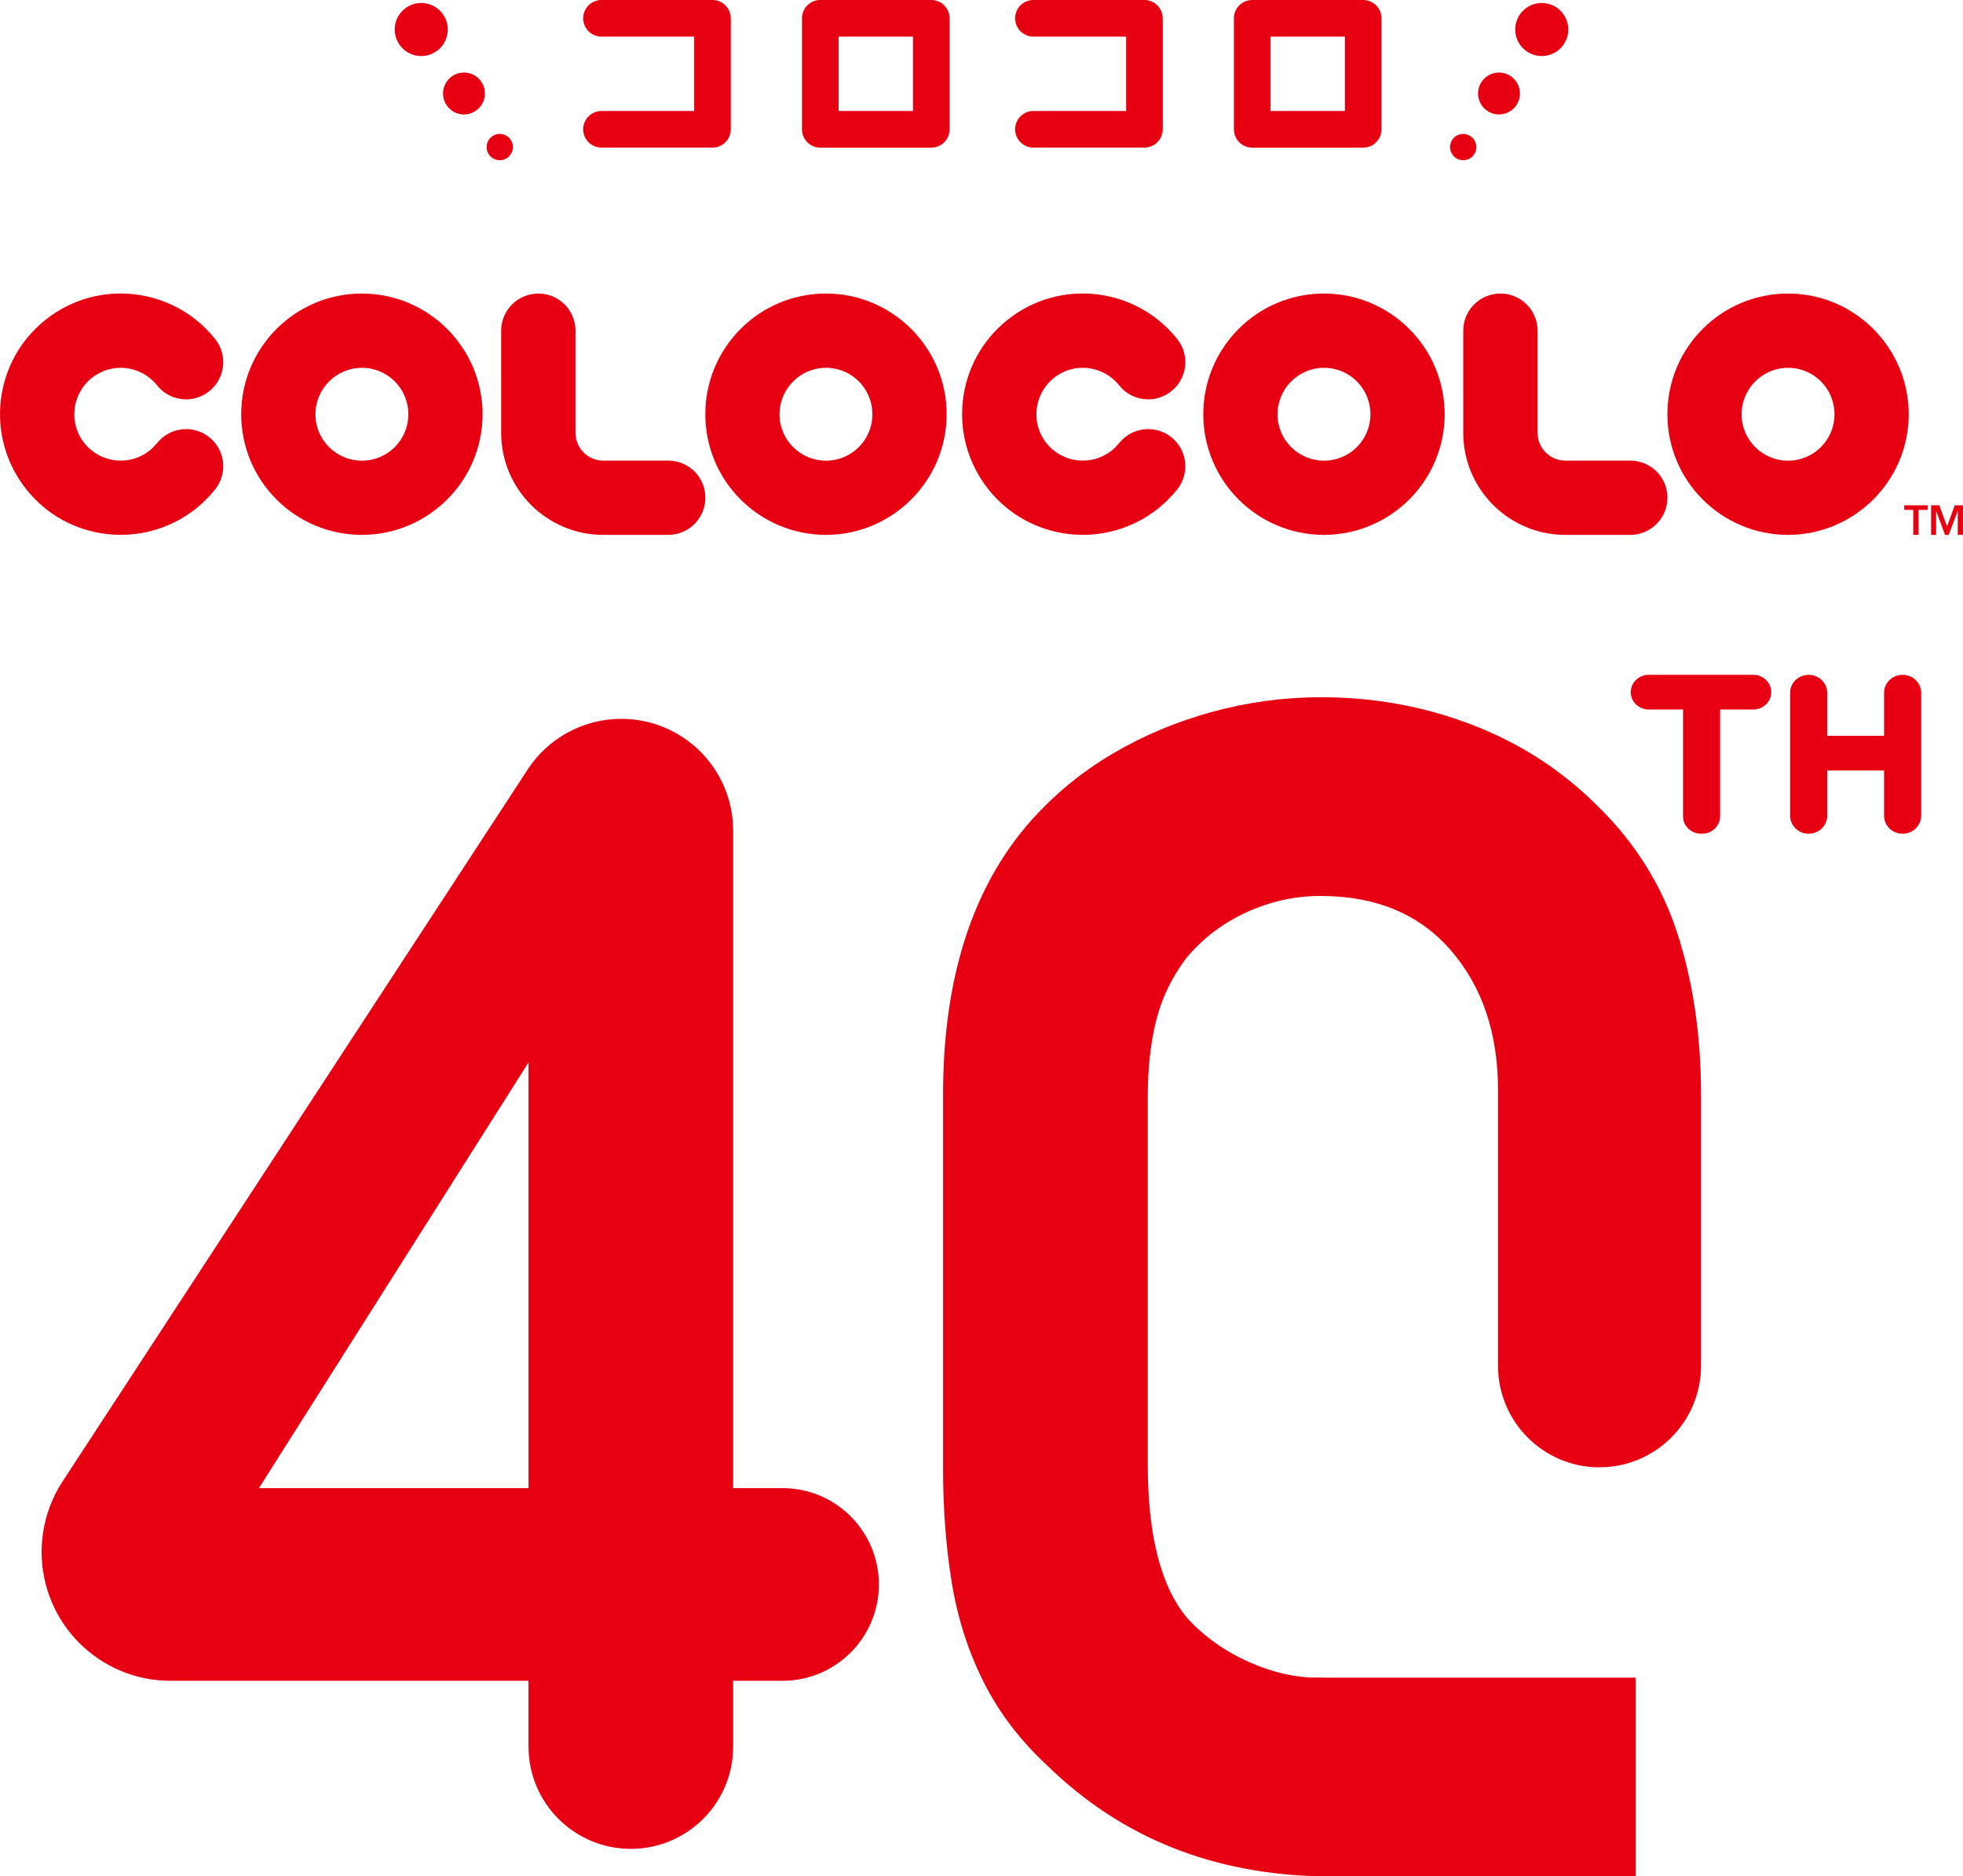 <svg viewBox="0 0 555.57 530.99" xmlns="http://www.w3.org/2000/svg"><g fill="#e60012"><path d="m201.65 0h-31.42c-2.86 0-5.18 2.32-5.18 5.18s2.32 5.18 5.18 5.18h26.24v21.05h-26.24c-2.86 0-5.18 2.32-5.18 5.18s2.32 5.18 5.18 5.18h31.42c2.86 0 5.18-2.32 5.18-5.18v-31.41c0-2.86-2.32-5.18-5.18-5.18z"/><path d="m263.58 0h-31.42c-2.86 0-5.18 2.32-5.18 5.18v31.42c0 2.86 2.32 5.18 5.18 5.18h31.42c2.86 0 5.18-2.32 5.18-5.18v-31.42c0-2.86-2.32-5.18-5.18-5.18zm-5.18 10.36v21.05h-21.05v-21.05z"/><path d="m323.9 0h-31.42c-2.86 0-5.18 2.32-5.18 5.18s2.32 5.18 5.18 5.18h26.24v21.05h-26.24c-2.86 0-5.18 2.32-5.18 5.18s2.32 5.18 5.18 5.18h31.42c2.86 0 5.18-2.32 5.18-5.18v-31.41c0-2.86-2.32-5.18-5.18-5.18z"/><path d="m385.82 0h-31.42c-2.86 0-5.18 2.32-5.18 5.18v31.42c0 2.86 2.32 5.18 5.18 5.18h31.42c2.86 0 5.18-2.32 5.18-5.18v-31.42c0-2.86-2.32-5.18-5.18-5.18zm-5.18 10.36v21.05h-21.05v-21.05z"/><circle cx="141.45" cy="41.62" r="3.72"/><circle cx="119.22" cy="8.35" r="7.51"/><circle cx="131.32" cy="26.46" r="5.93"/><circle cx="414.12" cy="41.62" r="3.72"/><circle cx="436.35" cy="8.35" r="7.51"/><circle cx="424.25" cy="26.46" r="5.93"/></g><path d="m149.59 421.13v-120.47l-76.3 120.47z" fill="none"/><g fill="#e60012"><path d="m221.47 421.13h-13.97v-186.04c0-17.48-14.17-31.66-31.66-31.66-10.69 0-20.66 5.39-26.5 14.34l-131.62 201.46c-3.88 5.93-5.94 12.87-5.94 19.95 0 20.15 16.33 36.48 36.48 36.48h101.32v18.6c0 15.99 12.96 28.96 28.96 28.96 15.99 0 28.96-12.96 28.96-28.96v-18.6h13.97c15.06 0 27.27-12.21 27.27-27.26 0-15.06-12.21-27.27-27.27-27.27zm-71.88 0h-76.3l76.3-120.47z"/><path d="m452.44 415.24c15.97.13 28.98-12.78 28.98-28.74v-76.74c0-16.62-2.22-31.81-6.66-45.55-4.45-13.74-12.02-25.82-22.74-36.25-10.01-10-21.79-17.61-35.33-22.83-13.54-5.21-27.79-7.82-42.74-7.82-10.44 0-20.7 1.37-30.78 4.12-10.09 2.75-19.5 6.69-28.24 11.84-8.75 5.15-16.5 11.52-23.27 19.13-16.5 18.74-24.75 44.53-24.75 77.36v106.1c0 11.13.81 21.74 2.43 31.81 1.62 10.08 4.62 19.48 8.99 28.22s10.44 16.7 18.2 23.88c20.91 20.34 46.87 30.73 77.86 31.23v-56.19c-.25 0-.49.02-.74.02-6.76 0-13.53-1.51-20.29-4.54s-12.54-7.15-17.33-12.36c-7.47-8.88-11.2-23.46-11.2-43.75v-103.57c0-8.03.77-15.22 2.33-21.56 1.55-6.34 4.37-12.26 8.46-17.75 4.65-5.63 10.36-10 17.12-13.1s13.74-4.65 20.93-4.65c15.78 0 28.11 5.15 36.99 15.43 8.88 10.29 13.31 23.46 13.31 39.52v78.01c0 15.78 12.73 28.62 28.51 28.74z"/><path d="m371.63 474.77h91.29v56.23h-91.29z"/><path d="m476.34 231.02v-30.23h-9.72c-2.8 0-5.08-2.2-5.08-4.91s2.27-4.91 5.08-4.91h29.6c2.8 0 5.08 2.2 5.08 4.91s-2.27 4.91-5.08 4.91h-9.39v30.23c0 2.71-2.27 4.91-5.08 4.91h-.34c-2.8 0-5.08-2.2-5.08-4.91z"/><path d="m506.64 230.86v-34.81c0-2.8 2.35-5.08 5.25-5.08s5.25 2.27 5.25 5.08v12.18h16.09v-12.18c0-2.8 2.35-5.08 5.25-5.08s5.25 2.27 5.25 5.08v34.81c0 2.8-2.35 5.08-5.25 5.08s-5.25-2.27-5.25-5.08v-12.81h-16.09v12.81c0 2.8-2.35 5.08-5.25 5.08s-5.25-2.27-5.25-5.08z"/><path d="m102.44 83.07c-18.89 0-34.17 15.29-34.17 34.16s15.3 34.14 34.17 34.14c18.81-.03 34.14-15.31 34.14-34.14s-15.33-34.16-34.14-34.16zm0 47.3c-7.28 0-13.16-5.89-13.16-13.12s5.88-13.16 13.16-13.16 13.13 5.87 13.13 13.16-5.9 13.12-13.13 13.12z"/><path d="m233.78 83.07c-18.89 0-34.16 15.29-34.16 34.16s15.3 34.14 34.16 34.14c18.81-.03 34.14-15.31 34.14-34.14s-15.33-34.16-34.14-34.16zm0 47.3c-7.28 0-13.16-5.89-13.16-13.12s5.88-13.16 13.16-13.16 13.13 5.87 13.13 13.16-5.9 13.12-13.13 13.12z"/><path d="m189.13 130.36h-18.37c-4.38 0-7.88-3.54-7.88-7.89v-28.88c0-5.83-4.72-10.52-10.51-10.52s-10.53 4.69-10.53 10.52v28.88c0 15.96 12.94 28.9 28.92 28.9h18.37c5.8 0 10.5-4.7 10.5-10.53s-4.7-10.49-10.5-10.49"/><path d="m60.92 138.48c3.58-4.54 2.84-11.16-1.71-14.77-4.53-3.6-11.14-2.85-14.76 1.69-.65.77-1.31 1.48-2.12 2.12-5.68 4.49-13.93 3.55-18.45-2.12-4.53-5.7-3.54-13.95 2.13-18.46 5.67-4.52 13.93-3.57 18.44 2.11 3.62 4.55 10.23 5.3 14.76 1.68 4.56-3.63 5.29-10.21 1.71-14.76-11.76-14.77-33.23-17.24-47.99-5.5-14.83 11.75-17.22 33.23-5.49 48 11.71 14.76 33.17 17.19 47.98 5.5 2.04-1.62 3.86-3.48 5.51-5.5"/><path d="m374.73 83.07c-18.89 0-34.17 15.29-34.17 34.16s15.3 34.14 34.17 34.14c18.81-.03 34.14-15.31 34.14-34.14s-15.33-34.16-34.14-34.16zm0 47.3c-7.28 0-13.16-5.89-13.16-13.12s5.88-13.16 13.16-13.16 13.13 5.87 13.13 13.16-5.9 13.12-13.13 13.12z"/><path d="m506.07 83.07c-18.89 0-34.16 15.29-34.16 34.16s15.3 34.14 34.16 34.14c18.81-.03 34.14-15.31 34.14-34.14s-15.33-34.16-34.14-34.16zm0 47.3c-7.28 0-13.16-5.89-13.16-13.12s5.88-13.16 13.16-13.16 13.13 5.87 13.13 13.16-5.9 13.12-13.13 13.12z"/><path d="m461.42 130.36h-18.37c-4.38 0-7.88-3.54-7.88-7.89v-28.88c0-5.83-4.72-10.52-10.51-10.52s-10.53 4.69-10.53 10.52v28.88c0 15.96 12.94 28.9 28.92 28.9h18.37c5.8 0 10.5-4.7 10.5-10.53s-4.7-10.49-10.5-10.49"/><path d="m333.21 138.48c3.58-4.54 2.84-11.16-1.71-14.77-4.53-3.6-11.14-2.85-14.76 1.69-.65.77-1.31 1.48-2.12 2.12-5.68 4.49-13.93 3.55-18.45-2.12-4.53-5.7-3.54-13.95 2.13-18.46 5.67-4.52 13.93-3.57 18.44 2.11 3.62 4.55 10.23 5.3 14.76 1.68 4.56-3.63 5.29-10.21 1.71-14.76-11.76-14.77-33.23-17.24-47.99-5.5-14.83 11.75-17.22 33.23-5.49 48 11.71 14.76 33.17 17.19 47.98 5.5 2.04-1.62 3.86-3.48 5.51-5.5"/><path d="m541.51 144.3h-2.57v-1.3h6.62v1.3h-2.57v7.07h-1.49v-7.07z"/><path d="m546.54 142.99h2.33l2.17 5.95h.04l2.15-5.95h2.34v8.37h-1.48v-6.73h-.02l-2.54 6.73h-1.04l-2.51-6.73h-.02v6.73h-1.42z"/></g></svg>